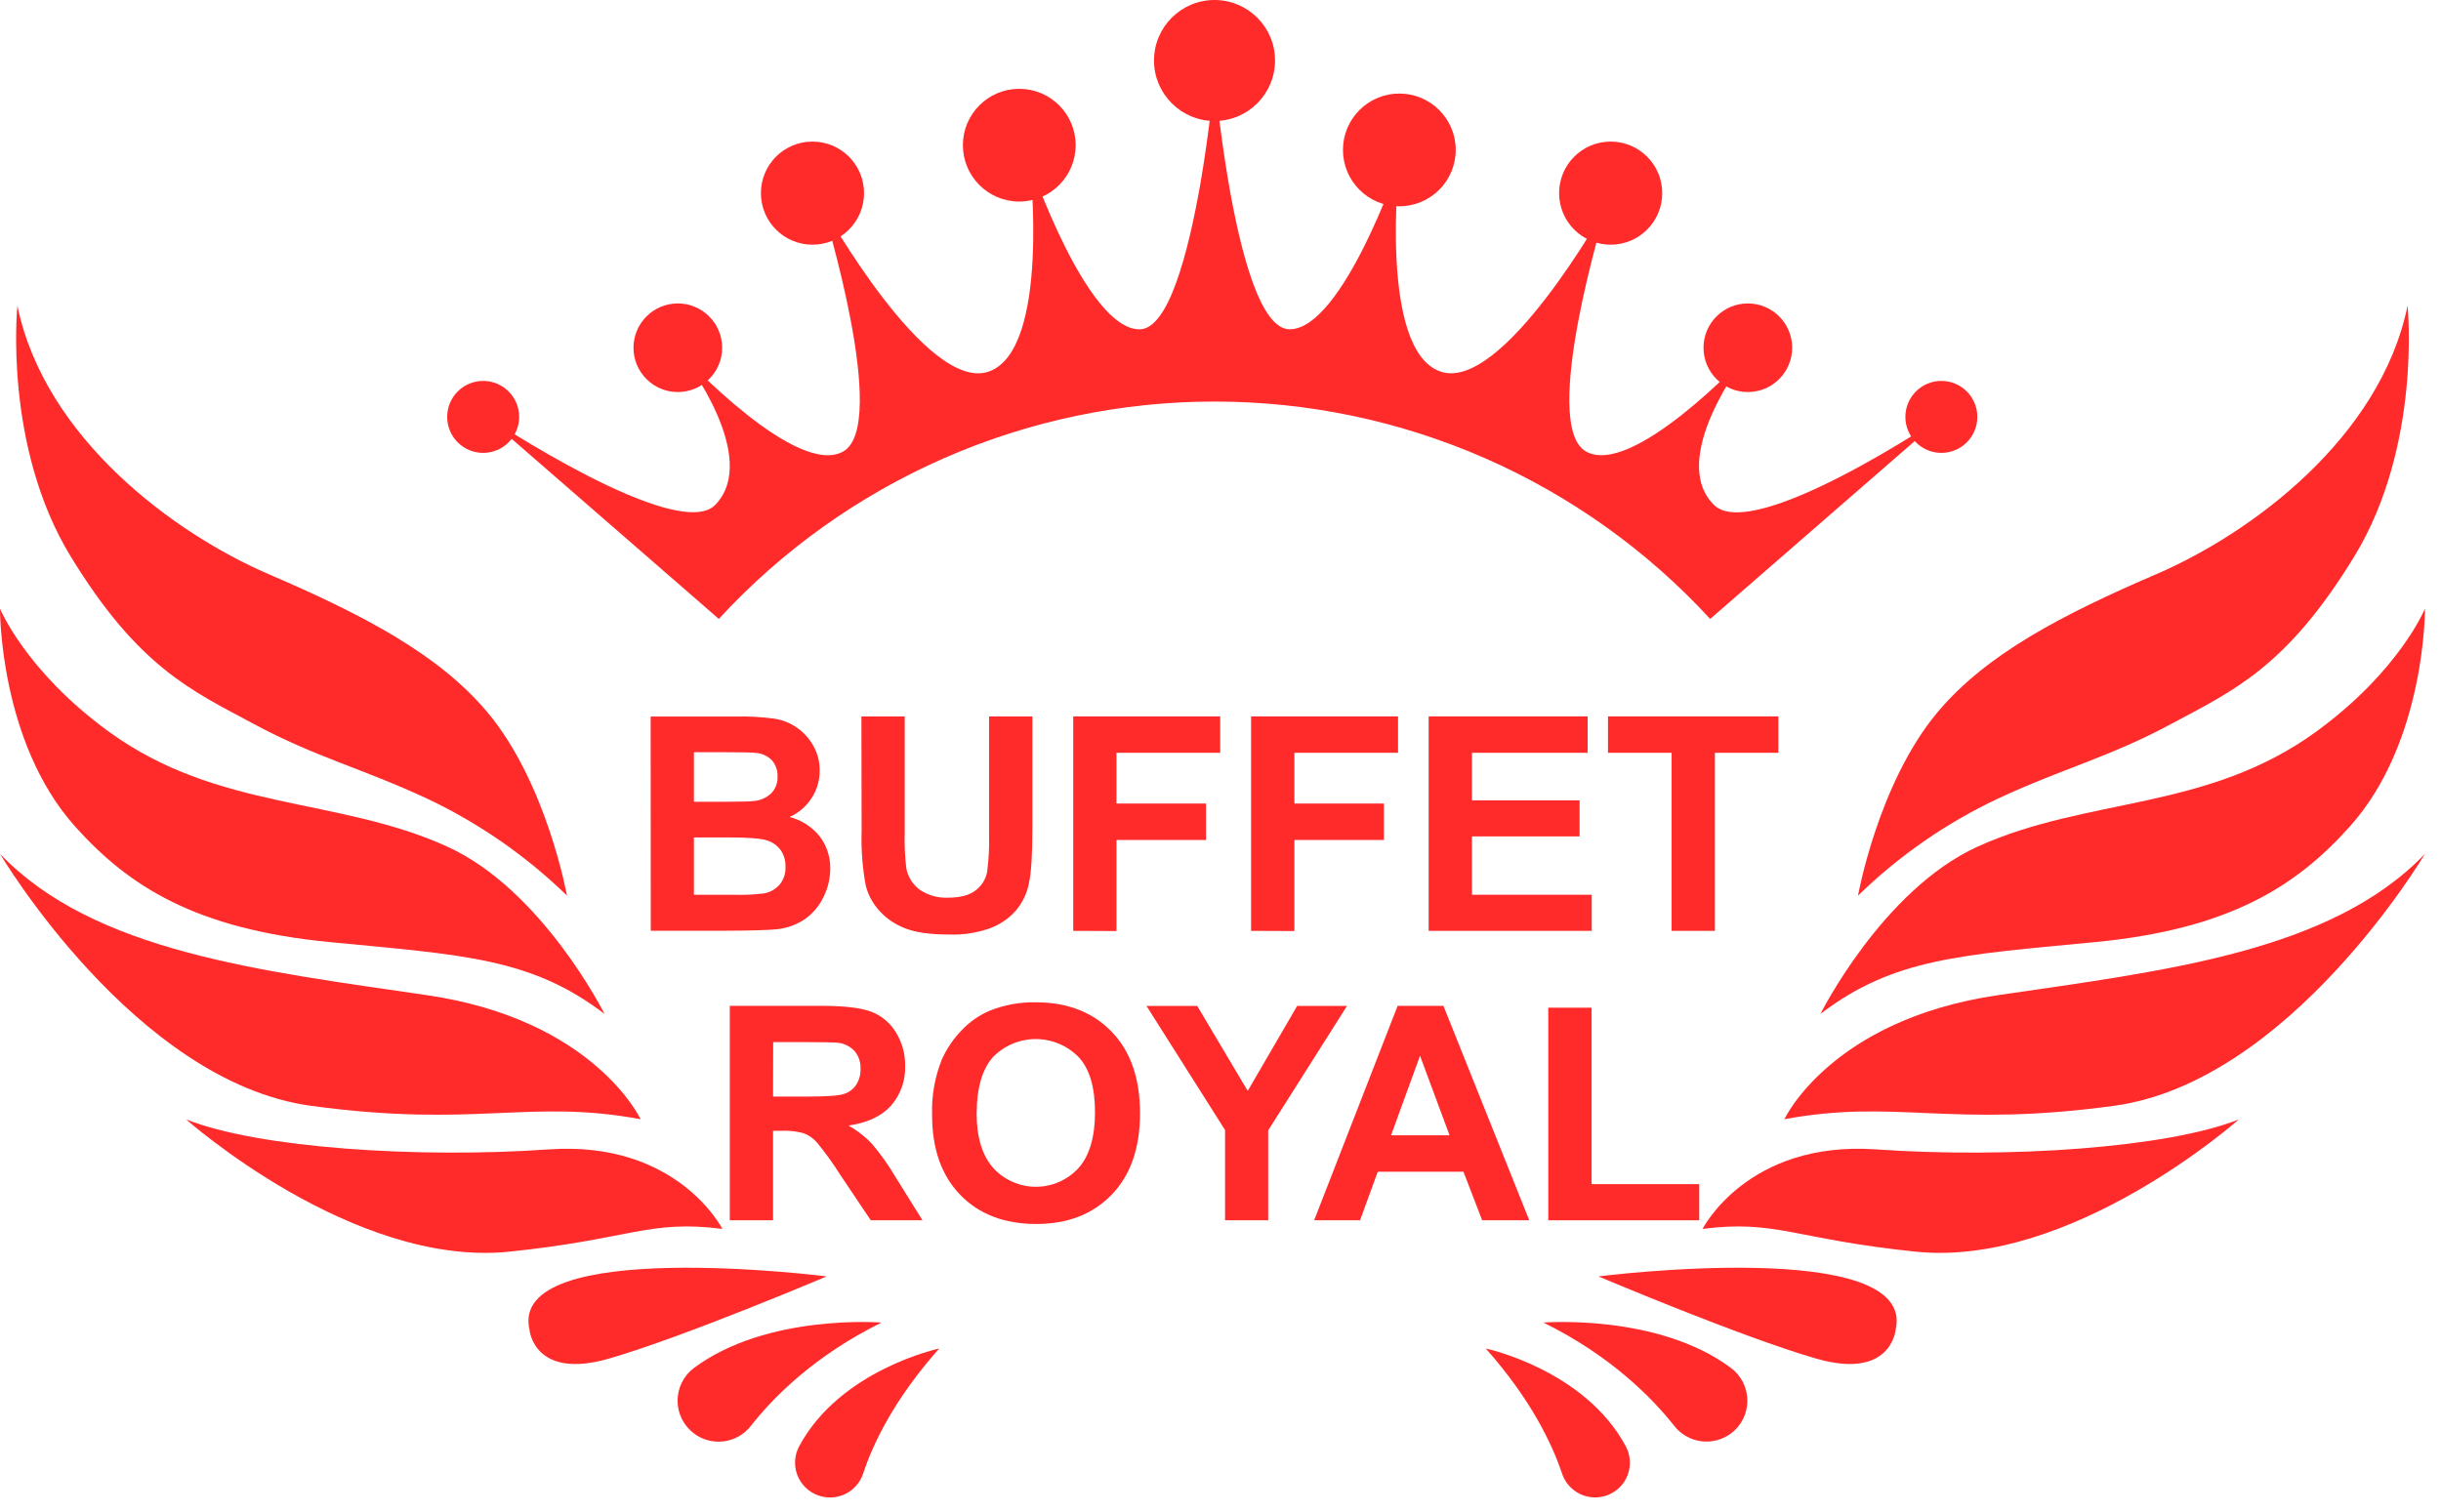 <?xml version="1.0" encoding="utf-8"?>
<svg xmlns="http://www.w3.org/2000/svg" fill="none" height="70" viewBox="0 0 113 70" width="113">
  <path d="M68.78 62.444C68.78 62.444 73.368 63.419 75.268 66.986C75.374 67.188 75.436 67.409 75.449 67.636C75.463 67.863 75.428 68.09 75.348 68.303C75.267 68.516 75.142 68.709 74.981 68.869C74.82 69.03 74.627 69.154 74.414 69.235C74.21 69.312 73.993 69.347 73.775 69.338C73.558 69.329 73.344 69.276 73.147 69.182C72.951 69.088 72.775 68.956 72.631 68.792C72.487 68.629 72.378 68.437 72.31 68.231C71.856 66.879 70.886 64.815 68.78 62.444Z" fill="#FF2A2A"/>
  <path d="M71.452 61.243C71.452 61.243 76.745 60.818 80.135 63.347C80.369 63.524 80.56 63.753 80.691 64.015C80.822 64.278 80.89 64.568 80.89 64.862C80.89 65.155 80.822 65.445 80.691 65.707C80.56 65.97 80.369 66.199 80.135 66.375C79.739 66.672 79.244 66.802 78.754 66.739C78.263 66.675 77.818 66.422 77.511 66.034C76.464 64.708 74.558 62.778 71.452 61.243Z" fill="#FF2A2A"/>
  <path d="M73.996 59.105C73.996 59.105 88.756 57.231 87.755 61.577C87.755 61.577 87.555 63.915 84.081 62.913C80.607 61.91 73.996 59.105 73.996 59.105Z" fill="#FF2A2A"/>
  <path d="M78.817 56.906C78.817 56.906 80.891 52.804 86.858 53.224C92.927 53.651 100.337 53.156 103.643 51.835C103.643 51.835 95.926 58.691 88.705 57.962C83.078 57.387 82.22 56.467 78.817 56.906Z" fill="#FF2A2A"/>
  <path d="M82.604 51.826C82.604 51.826 84.742 47.218 92.488 46.083C100.234 44.947 107.911 44.078 112.258 39.538C112.258 39.538 106.018 50.094 97.862 51.206C90.197 52.249 87.796 50.868 82.604 51.826Z" fill="#FF2A2A"/>
  <path d="M84.274 46.95C84.274 46.95 87.144 41.205 91.553 39.202C96.652 36.888 102.173 37.567 107.249 33.86C111.081 31.061 112.258 28.183 112.258 28.183C112.258 28.183 112.299 34.342 108.784 38.267C106.314 41.029 103.221 43.021 97.009 43.623C90.798 44.224 87.674 44.351 84.274 46.95Z" fill="#FF2A2A"/>
  <path d="M86.011 41.473C86.011 41.473 86.947 36.264 89.683 32.993C91.958 30.274 95.492 28.451 99.835 26.581C104.178 24.711 110.188 20.302 111.452 14.158C111.452 14.158 112.121 20.637 108.981 25.775C105.84 30.913 103.375 31.985 100.504 33.527C97.633 35.069 95.531 35.564 92.475 36.986C90.087 38.115 87.903 39.631 86.011 41.473Z" fill="#FF2A2A"/>
  <path d="M43.478 62.444C43.478 62.444 38.888 63.419 36.988 66.986C36.883 67.188 36.821 67.409 36.808 67.636C36.794 67.863 36.829 68.091 36.91 68.303C36.991 68.516 37.116 68.709 37.277 68.869C37.438 69.03 37.631 69.154 37.844 69.235C38.048 69.313 38.265 69.35 38.483 69.342C38.702 69.334 38.916 69.282 39.113 69.189C39.311 69.095 39.487 68.963 39.632 68.8C39.777 68.636 39.887 68.445 39.956 68.238C40.402 66.879 41.372 64.815 43.478 62.444Z" fill="#FF2A2A"/>
  <path d="M40.806 61.243C40.806 61.243 35.513 60.818 32.122 63.347C31.887 63.524 31.697 63.753 31.566 64.016C31.435 64.278 31.367 64.568 31.367 64.862C31.367 65.155 31.435 65.445 31.566 65.707C31.697 65.97 31.887 66.199 32.122 66.375C32.518 66.675 33.015 66.807 33.508 66.743C34 66.679 34.448 66.425 34.754 66.034C35.792 64.708 37.696 62.778 40.806 61.243Z" fill="#FF2A2A"/>
  <path d="M38.269 59.105C38.269 59.105 23.51 57.231 24.511 61.577C24.511 61.577 24.711 63.915 28.185 62.913C31.659 61.91 38.269 59.105 38.269 59.105Z" fill="#FF2A2A"/>
  <path d="M33.441 56.906C33.441 56.906 31.365 52.804 25.401 53.224C19.33 53.651 11.919 53.156 8.616 51.835C8.616 51.835 16.332 58.691 23.553 57.962C29.178 57.387 30.036 56.467 33.441 56.906Z" fill="#FF2A2A"/>
  <path d="M29.654 51.826C29.654 51.826 27.516 47.218 19.768 46.083C12.02 44.947 4.342 44.078 6.10352e-05 39.538C6.10352e-05 39.538 6.24 50.094 14.396 51.206C22.061 52.249 24.462 50.868 29.654 51.826Z" fill="#FF2A2A"/>
  <path d="M27.984 46.95C27.984 46.95 25.112 41.205 20.703 39.202C15.606 36.888 10.085 37.567 5.009 33.86C1.177 31.061 2.16718e-05 28.183 2.16718e-05 28.183C2.16718e-05 28.183 -0.041 34.342 3.472 38.267C5.944 41.029 9.037 43.021 15.249 43.623C21.46 44.224 24.578 44.351 27.984 46.95Z" fill="#FF2A2A"/>
  <path d="M26.247 41.473C26.247 41.473 25.311 36.264 22.573 32.993C20.298 30.274 16.765 28.451 12.423 26.581C8.082 24.711 2.071 20.302 0.806 14.158C0.806 14.158 0.137 20.637 3.277 25.775C6.418 30.913 8.884 31.985 11.754 33.527C14.625 35.069 16.727 35.564 19.783 36.986C22.17 38.116 24.355 39.632 26.247 41.473Z" fill="#FF2A2A"/>
  <path d="M90.079 19.172L79.333 28.518L79.169 28.661C76.249 25.487 72.701 22.954 68.751 21.221C64.801 19.488 60.535 18.594 56.222 18.594C51.909 18.594 47.642 19.488 43.692 21.221C39.742 22.954 36.195 25.487 33.274 28.661L33.113 28.518L22.367 19.174C22.616 19.361 31.378 25.17 33.113 23.377C35.198 21.213 31.777 16.706 31.526 16.38C31.839 16.714 36.92 22.112 39.036 20.905C41.191 19.674 38.129 9.741 38.058 9.511C38.174 9.719 42.899 18.179 45.759 17.21C48.652 16.23 47.674 7.547 47.674 7.547C47.674 7.547 50.297 15.25 52.748 15.25C54.09 15.25 54.996 11.741 55.559 8.565C56.016 5.942 56.225 3.541 56.225 3.541C56.225 3.629 56.445 5.977 56.891 8.563C57.444 11.739 58.356 15.248 59.701 15.248C62.15 15.248 64.777 7.545 64.777 7.545C64.777 7.545 63.797 16.228 66.692 17.208C69.552 18.177 74.277 9.713 74.393 9.509C74.322 9.74 71.26 19.672 73.415 20.903C75.529 22.11 80.612 16.712 80.925 16.378C80.674 16.704 77.213 21.25 79.338 23.375C81.146 25.189 89.829 19.358 90.079 19.172Z" fill="#FF2A2A"/>
  <path d="M56.224 5.603C57.771 5.603 59.025 4.348 59.025 2.801C59.025 1.254 57.771 0 56.224 0C54.677 0 53.422 1.254 53.422 2.801C53.422 4.348 54.677 5.603 56.224 5.603Z" fill="#FF2A2A"/>
  <path d="M64.779 9.552C66.221 9.552 67.389 8.384 67.389 6.942C67.389 5.501 66.221 4.332 64.779 4.332C63.338 4.332 62.169 5.501 62.169 6.942C62.169 8.384 63.338 9.552 64.779 9.552Z" fill="#FF2A2A"/>
  <path d="M47.185 9.333C48.626 9.333 49.795 8.164 49.795 6.723C49.795 5.281 48.626 4.113 47.185 4.113C45.743 4.113 44.575 5.281 44.575 6.723C44.575 8.164 45.743 9.333 47.185 9.333Z" fill="#FF2A2A"/>
  <path d="M74.562 11.331C75.88 11.331 76.949 10.262 76.949 8.943C76.949 7.625 75.88 6.556 74.562 6.556C73.244 6.556 72.175 7.625 72.175 8.943C72.175 10.262 73.244 11.331 74.562 11.331Z" fill="#FF2A2A"/>
  <path d="M37.612 11.331C38.93 11.331 39.999 10.262 39.999 8.943C39.999 7.625 38.93 6.556 37.612 6.556C36.293 6.556 35.225 7.625 35.225 8.943C35.225 10.262 36.293 11.331 37.612 11.331Z" fill="#FF2A2A"/>
  <path d="M80.912 18.154C82.045 18.154 82.964 17.236 82.964 16.103C82.964 14.97 82.045 14.051 80.912 14.051C79.779 14.051 78.86 14.97 78.86 16.103C78.86 17.236 79.779 18.154 80.912 18.154Z" fill="#FF2A2A"/>
  <path d="M31.378 18.154C32.511 18.154 33.43 17.236 33.43 16.103C33.43 14.97 32.511 14.051 31.378 14.051C30.245 14.051 29.326 14.97 29.326 16.103C29.326 17.236 30.245 18.154 31.378 18.154Z" fill="#FF2A2A"/>
  <path d="M89.871 20.971C90.79 20.971 91.536 20.225 91.536 19.305C91.536 18.385 90.79 17.639 89.871 17.639C88.951 17.639 88.205 18.385 88.205 19.305C88.205 20.225 88.951 20.971 89.871 20.971Z" fill="#FF2A2A"/>
  <path d="M22.367 20.971C23.287 20.971 24.033 20.225 24.033 19.305C24.033 18.385 23.287 17.639 22.367 17.639C21.447 17.639 20.701 18.385 20.701 19.305C20.701 20.225 21.447 20.971 22.367 20.971Z" fill="#FF2A2A"/>
  <path d="M33.784 56.507V46.576H38.001C39.062 46.576 39.833 46.664 40.314 46.842C40.794 47.021 41.2 47.356 41.468 47.794C41.76 48.263 41.91 48.806 41.901 49.358C41.925 50.034 41.69 50.694 41.245 51.202C40.806 51.687 40.152 51.993 39.281 52.12C39.677 52.344 40.038 52.624 40.353 52.952C40.779 53.455 41.161 53.994 41.494 54.564L42.705 56.507H40.31L38.861 54.346C38.541 53.838 38.188 53.351 37.805 52.889C37.64 52.703 37.433 52.561 37.201 52.474C36.873 52.385 36.533 52.347 36.193 52.362H35.787V56.507H33.784ZM35.787 50.779H37.271C38.231 50.779 38.831 50.738 39.071 50.657C39.3 50.583 39.498 50.435 39.633 50.237C39.776 50.014 39.846 49.752 39.836 49.488C39.849 49.194 39.754 48.907 39.568 48.68C39.372 48.465 39.107 48.327 38.818 48.29C38.657 48.268 38.17 48.257 37.357 48.257H35.792L35.787 50.779Z" fill="#FF2A2A"/>
  <path d="M43.149 51.605C43.122 50.734 43.276 49.867 43.602 49.059C43.827 48.554 44.14 48.093 44.526 47.698C44.888 47.316 45.325 47.012 45.809 46.804C46.489 46.531 47.218 46.398 47.951 46.413C49.415 46.413 50.586 46.867 51.462 47.775C52.339 48.683 52.777 49.945 52.774 51.56C52.774 53.161 52.337 54.415 51.462 55.321C50.588 56.226 49.424 56.678 47.97 56.677C46.493 56.677 45.32 56.227 44.449 55.326C43.578 54.426 43.145 53.185 43.149 51.605ZM45.21 51.538C45.21 52.662 45.469 53.514 45.987 54.093C46.238 54.365 46.542 54.582 46.881 54.73C47.219 54.878 47.585 54.955 47.955 54.955C48.324 54.955 48.69 54.878 49.029 54.73C49.367 54.582 49.672 54.365 49.922 54.093C50.434 53.519 50.691 52.656 50.691 51.504C50.691 50.352 50.441 49.504 49.941 48.959C49.682 48.692 49.373 48.48 49.03 48.335C48.688 48.19 48.32 48.115 47.948 48.115C47.577 48.115 47.209 48.19 46.866 48.335C46.524 48.48 46.214 48.692 45.956 48.959C45.462 49.535 45.215 50.395 45.214 51.538H45.21Z" fill="#FF2A2A"/>
  <path d="M56.711 56.507V52.328L53.074 46.581H55.423L57.76 50.516L60.048 46.581H62.356L58.708 52.343V56.507H56.711Z" fill="#FF2A2A"/>
  <path d="M70.794 56.507H68.613L67.747 54.258H63.78L62.96 56.507H60.835L64.7 46.576H66.82L70.794 56.507ZM67.104 52.572L65.737 48.888L64.395 52.572H67.104Z" fill="#FF2A2A"/>
  <path d="M71.674 56.507V46.662H73.679V54.833H78.662V56.507H71.674Z" fill="#FF2A2A"/>
  <path d="M30.12 33.179H34.085C34.673 33.167 35.26 33.2 35.843 33.278C36.217 33.334 36.573 33.475 36.884 33.69C37.196 33.905 37.454 34.187 37.64 34.517C37.845 34.869 37.951 35.27 37.945 35.678C37.949 36.132 37.819 36.576 37.571 36.956C37.324 37.342 36.969 37.646 36.551 37.831C37.102 37.972 37.591 38.288 37.947 38.731C38.274 39.161 38.445 39.689 38.434 40.23C38.432 40.685 38.324 41.134 38.12 41.541C37.925 41.949 37.628 42.301 37.259 42.562C36.859 42.831 36.397 42.993 35.916 43.033C35.581 43.07 34.776 43.093 33.499 43.1H30.126L30.12 33.179ZM32.123 34.831V37.127H33.435C34.216 37.127 34.701 37.115 34.891 37.093C35.194 37.07 35.479 36.945 35.7 36.737C35.8 36.635 35.877 36.513 35.928 36.379C35.978 36.246 36.001 36.104 35.995 35.961C36.007 35.688 35.916 35.42 35.74 35.212C35.542 35.007 35.275 34.883 34.99 34.863C34.792 34.841 34.22 34.83 33.276 34.83L32.123 34.831ZM32.123 38.778V41.433H33.978C34.438 41.447 34.898 41.427 35.354 41.371C35.634 41.326 35.891 41.187 36.081 40.975C36.277 40.74 36.378 40.439 36.362 40.132C36.371 39.863 36.295 39.597 36.145 39.373C35.99 39.159 35.77 39 35.519 38.92C35.245 38.826 34.653 38.778 33.742 38.778H32.123Z" fill="#FF2A2A"/>
  <path d="M39.877 33.178H41.882V38.554C41.866 39.108 41.89 39.662 41.955 40.212C42.032 40.603 42.25 40.953 42.568 41.193C42.956 41.46 43.422 41.591 43.892 41.567C44.461 41.567 44.889 41.451 45.178 41.219C45.453 41.009 45.639 40.703 45.699 40.362C45.771 39.803 45.801 39.24 45.787 38.676V33.178H47.792V38.391C47.792 39.583 47.737 40.425 47.629 40.917C47.537 41.376 47.331 41.805 47.029 42.163C46.71 42.522 46.31 42.8 45.862 42.972C45.251 43.194 44.602 43.297 43.952 43.274C43.004 43.274 42.285 43.164 41.796 42.944C41.347 42.756 40.949 42.464 40.636 42.092C40.367 41.773 40.175 41.397 40.074 40.992C39.923 40.161 39.86 39.317 39.886 38.474L39.877 33.178Z" fill="#FF2A2A"/>
  <path d="M49.682 43.104V33.173H56.486V34.859H51.685V37.209H55.83V38.895H51.685V43.113L49.682 43.104Z" fill="#FF2A2A"/>
  <path d="M57.916 43.104V33.173H64.719V34.859H59.92V37.209H64.065V38.895H59.92V43.113L57.916 43.104Z" fill="#FF2A2A"/>
  <path d="M66.136 43.104V33.173H73.496V34.859H68.141V37.061H73.123V38.73H68.141V41.432H73.685V43.104H66.136Z" fill="#FF2A2A"/>
  <path d="M77.384 43.104V34.859H74.438V33.173H82.325V34.859H79.387V43.104H77.384Z" fill="#FF2A2A"/>
</svg>